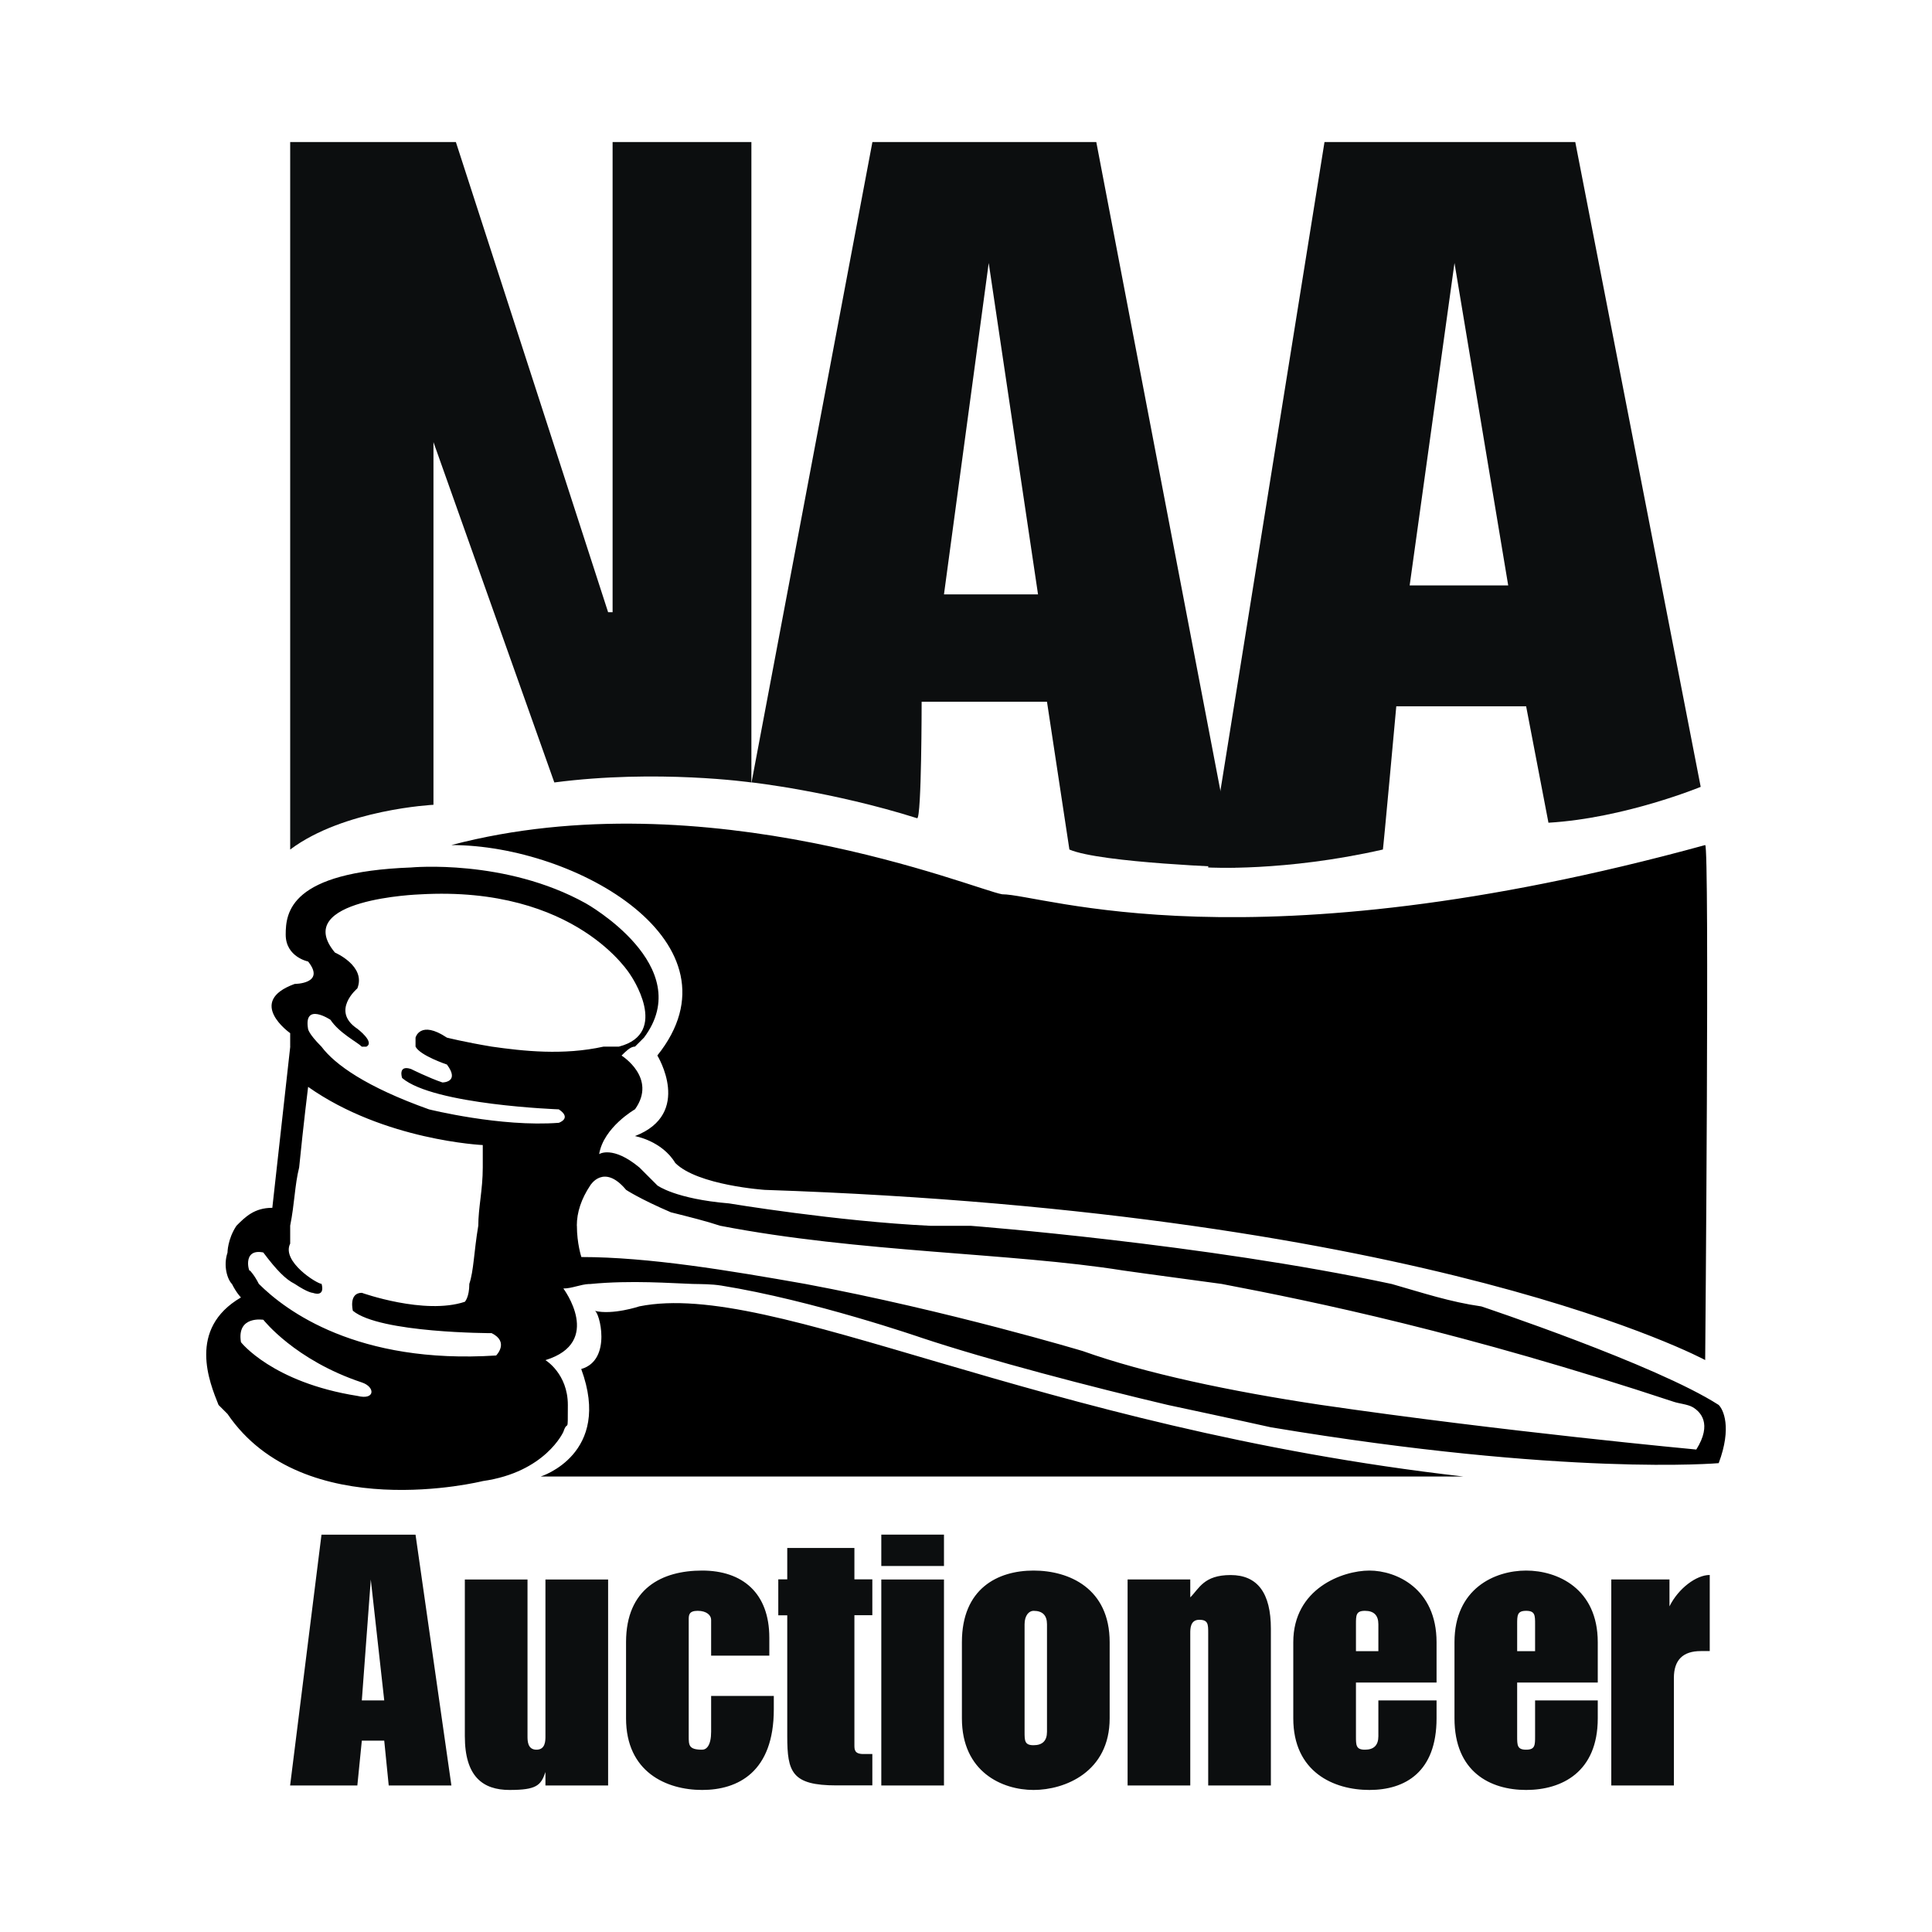 <?xml version="1.0" encoding="UTF-8"?>
<svg id="Layer_1" xmlns="http://www.w3.org/2000/svg" version="1.1" viewBox="0 0 2500 2500">
  <!-- Generator: Adobe Illustrator 29.7.1, SVG Export Plug-In . SVG Version: 2.1.1 Build 8)  -->
  <defs>
    <style>
      .st0 {
        fill: #0c0e0f;
      }

      .st0, .st1 {
        fill-rule: evenodd;
      }
    </style>
  </defs>
  <path class="st0" d="M468.2,2200.3l11.6-156.4,17.4,156.4h-29ZM375.5,2310.4h86.9l5.8-58h29l5.8,58h81.1l-46.4-324.5h-121.7l-40.6,324.5h0ZM601.5,2246.7c0,52.1,23.2,69.5,57.9,69.5s40.6-5.8,46.4-23.2v17.4h81.1v-266.5h-81.1v202.8c0,5.8,0,17.4-11.6,17.4s-11.6-11.6-11.6-17.4v-202.8h-81.1v202.8h0ZM810.1,2223.5c0,69.5,52.2,92.7,98.5,92.7s92.7-23.2,92.7-104.3v-17.4h-81.1v46.4c0,17.4-5.8,23.2-11.6,23.2-17.4,0-17.4-5.8-17.4-17.4v-150.7c0-5.8,0-11.6,11.6-11.6s17.4,5.8,17.4,11.6v46.4h75.3v-23.2c0-57.9-34.8-86.9-86.9-86.9s-98.5,23.2-98.5,92.7v98.5h0ZM1007.1,2090.2h11.6v156.4c0,46.4,5.8,63.7,63.7,63.7h46.4v-40.6h-11.6c-11.6,0-11.6-5.8-11.6-11.6v-168h23.2v-46.4h-23.2v-40.6h-86.9v40.6h-11.6v46.4h0ZM1140.4,2310.4h81.1v-266.5h-81.1v266.5ZM1140.4,2026.4h81.1v-40.6h-81.1v40.6ZM1244.7,2223.5c0,69.5,52.2,92.7,92.7,92.7s98.5-23.2,98.5-92.7v-98.5c0-69.5-52.2-92.7-98.5-92.7s-92.7,23.2-92.7,92.7v98.5ZM1325.8,2101.8c0-11.6,5.8-17.4,11.6-17.4,11.6,0,17.4,5.8,17.4,17.4v139.1c0,11.6-5.8,17.4-17.4,17.4s-11.6-5.8-11.6-17.4v-139.1ZM1459.1,2310.4h81.1v-197c0-5.8,0-17.4,11.6-17.4s11.6,5.8,11.6,17.4v197h81.1v-202.8c0-46.4-17.4-69.5-52.1-69.5s-40.6,17.4-52.2,28.9v-23.2h-81.1v266.5h0,0ZM1673.5,2223.5c0,69.5,52.2,92.7,98.5,92.7s86.9-23.2,86.9-92.7v-23.2h-75.3v46.4c0,11.6-5.8,17.4-17.4,17.4s-11.6-5.8-11.6-17.4v-69.5h104.3v-52.2c0-69.5-52.2-92.7-86.9-92.7s-98.5,23.2-98.5,92.7v98.5h0ZM1754.6,2101.8c0-11.6,0-17.4,11.6-17.4s17.4,5.8,17.4,17.4v34.8h-29v-34.8h0ZM1882.1,2223.5c0,69.5,46.4,92.7,92.7,92.7s92.7-23.2,92.7-92.7v-23.2h-81.1v46.4c0,11.6,0,17.4-11.6,17.4s-11.6-5.8-11.6-17.4v-69.5h104.3v-52.2c0-69.5-52.2-92.7-92.7-92.7s-92.7,23.2-92.7,92.7v98.5h0ZM1963.2,2101.8c0-11.6,0-17.4,11.6-17.4s11.6,5.8,11.6,17.4v34.8h-23.2v-34.8h0ZM2084.9,2310.4h81.1v-139.1c0-23.2,11.6-34.8,34.8-34.8h11.6v-98.5c-17.4,0-40.6,17.4-52.1,40.6v-34.8h-75.3v266.6h0ZM375.5,1099.3c69.5-52.2,185.4-57.9,185.4-57.9v-469.3l156.4,440.4c133.3-17.4,255,0,255,0V183.8h-179.6v608.4h-5.8l-197-608.4h-214.4v915.5h0ZM1221.5,769.1l57.9-428.8,63.8,428.8h-121.7ZM972.4,1012.4s104.3,11.6,214.4,46.4c5.8,0,5.8-150.7,5.8-150.7h162.2l29,191.2c40.6,17.4,214.4,23.2,214.4,23.2l-179.6-938.7h-289.7l-156.4,828.6h0Z"/>
  <path class="st0" d="M1824.1,757.5l58-417.2,69.5,417.2h-127.5ZM1563.4,1122.5s98.5,5.8,226-23.2c0,5.8,17.4-185.4,17.4-185.4h168l28.9,150.7c98.5-5.8,197-46.4,197-46.4l-162.3-834.4h-324.5l-150.6,938.7h0Z"/>
  <path class="st1" d="M584.1,1093.5c330.3-86.9,677.9,57.9,712.7,63.7,52.1,0,318.7,98.5,909.7-63.7,5.8,0,0,666.4,0,666.4,0,0-353.5-191.2-1216.8-220.2,0,0-86.9-5.8-115.9-34.8-17.4-28.9-52.2-34.8-52.2-34.8,75.3-29,29-104.3,29-104.3,115.9-144.8-104.3-272.3-266.5-272.3h0ZM375.5,1354.3v-17.4s-57.9-40.6,5.8-63.7c0,0,40.6,0,17.4-29,0,0-29-5.8-29-34.8s5.8-81.1,162.3-86.9c0,0,121.7-11.6,226,46.4,0,0,144.9,81.1,75.3,173.8l-11.6,11.6h-.8c-5.5.5-11.1,6.1-16.6,11.6,0,0,46.4,28.9,17.4,69.5,0,0-40.6,23.2-46.4,58,0,0,17.4-11.6,52.2,17.4l23.2,23.2s23.2,17.4,92.7,23.2c0,0,139.1,23.2,260.7,29h52.2s301.3,23.2,544.7,75.3c40.6,11.6,75.3,23.2,115.9,29,0,0,226,75.3,307.1,127.5,5.8,5.8,17.4,28.9,0,75.3,0,0-197,17.4-579.5-46.4,0,0-52.1-11.6-133.3-28.9-98.5-23.2-231.8-58-318.7-86.9,0,0-140.2-48.5-259.3-67.6-13.1-2-23.9-1.8-37.1-2.1-26.4-.8-79.4-5.1-132.3.1h-1.7c-11,.5-22.1,5.8-33.1,5.8,0,0,52.2,69.5-23.2,92.7,0,0,29,17.4,29,58s0,17.4-5.8,34.8c0,0-23.2,52.2-104.3,63.7,0,0-231.8,58-330.3-86.9l-11.6-11.6c-11.6-29-40.6-98.5,29-139.1,0,0-5.8-5.8-11.6-17.4-5.8-5.8-11.6-23.2-5.8-40.6,0,0,0-17.4,11.6-34.8,11.6-11.6,23.2-23.2,46.4-23.2l5.8-52.2,17.4-156.5h0ZM801,1354.3h-19.9c-52.2,11.6-104.3,5.8-144.9,0-34.8-5.8-57.9-11.6-57.9-11.6-34.8-23.2-40.6,0-40.6,0v11.6c5.8,11.6,40.6,23.2,40.6,23.2,17.4,23.2-5.8,23.2-5.8,23.2-17.4-5.8-40.6-17.4-40.6-17.4-17.4-5.8-11.6,11.6-11.6,11.6,40.6,34.8,202.8,40.6,202.8,40.6,17.4,11.6,0,17.4,0,17.4-75.3,5.8-168-17.4-168-17.4-81.1-28.9-121.7-57.9-139.1-81.1-17.4-17.4-17.4-23.2-17.4-23.2-5.8-34.8,29-11.6,29-11.6,11.6,17.4,34.8,28.9,40.6,34.8h5.8c11.6-5.8-11.6-23.2-11.6-23.2-34.8-23.2,0-52.2,0-52.2,11.6-29-29-46.4-29-46.4-57.9-69.5,110.1-75.3,110.1-75.3,202.8-11.6,272.3,104.3,272.3,104.3,0,0,52.2,75.3-14.9,92.7h0ZM624.7,1510.7v-29s-127.5-5.8-226-75.3c0,0-5.8,46.4-11.6,104.3-5.8,23.2-5.8,46.4-11.6,75.3v23.2c-11.6,23.2,34.8,52.1,40.6,52.1,0,0,5.8,17.4-11.6,11.6,0,0-5.8,0-23.2-11.6-11.6-5.8-23.2-17.4-40.6-40.6-29-5.8-17.4,29-17.4,23.2,0,0,5.8,5.8,11.6,17.4,34.8,34.8,127.5,104.3,307.1,92.7,0,0,17.4-17.4-5.8-28.9,0,0-144.9,0-179.6-29,0,0-5.8-23.2,11.6-23.2,0,0,81.1,29,133.3,11.6,0,0,5.8-5.8,5.8-23.2,5.8-17.4,5.8-40.6,11.6-75.3,0-23.2,5.8-46.4,5.8-75.4h0ZM746.4,1586.1c0-17.4,5.8-34.8,17.4-52.2,0,0,17.4-29,46.4,5.8,0,0,17.4,11.6,57.9,29,23.2,5.8,46.4,11.6,63.7,17.4,179.6,34.8,376.6,34.8,521.5,57.9,0,0,40.6,5.8,127.5,17.4,120,22.9,313.4,62.6,585.6,152.7,6.5,2.1,17.8,3.2,23.8,6.7,10.1,5.9,25.8,21.3,4.8,54.9,0,0-249.2-23.2-486.7-57.9-115.9-17.4-226-40.6-307.1-69.5,0,0-173.8-52.2-359.2-86.9-98.5-17.4-202.8-34.8-289.7-34.8,0,0-5.8-17.4-5.8-40.6h0ZM340.8,1707.8s40.6,52.2,127.5,81.1c17.4,5.8,17.4,23.2-5.8,17.4-110.1-17.4-150.7-69.5-150.7-69.5-5.8-34.8,29-29,29-29h0ZM700,1910.6h1193.6c-556.3-63.7-892.3-254.9-1066.2-220.2,0,0-34.8,11.6-57.9,5.8,5.8,0,23.2,63.7-17.4,75.3,40.6,110.1-52.2,139-52.2,139h0Z"/>
</svg>